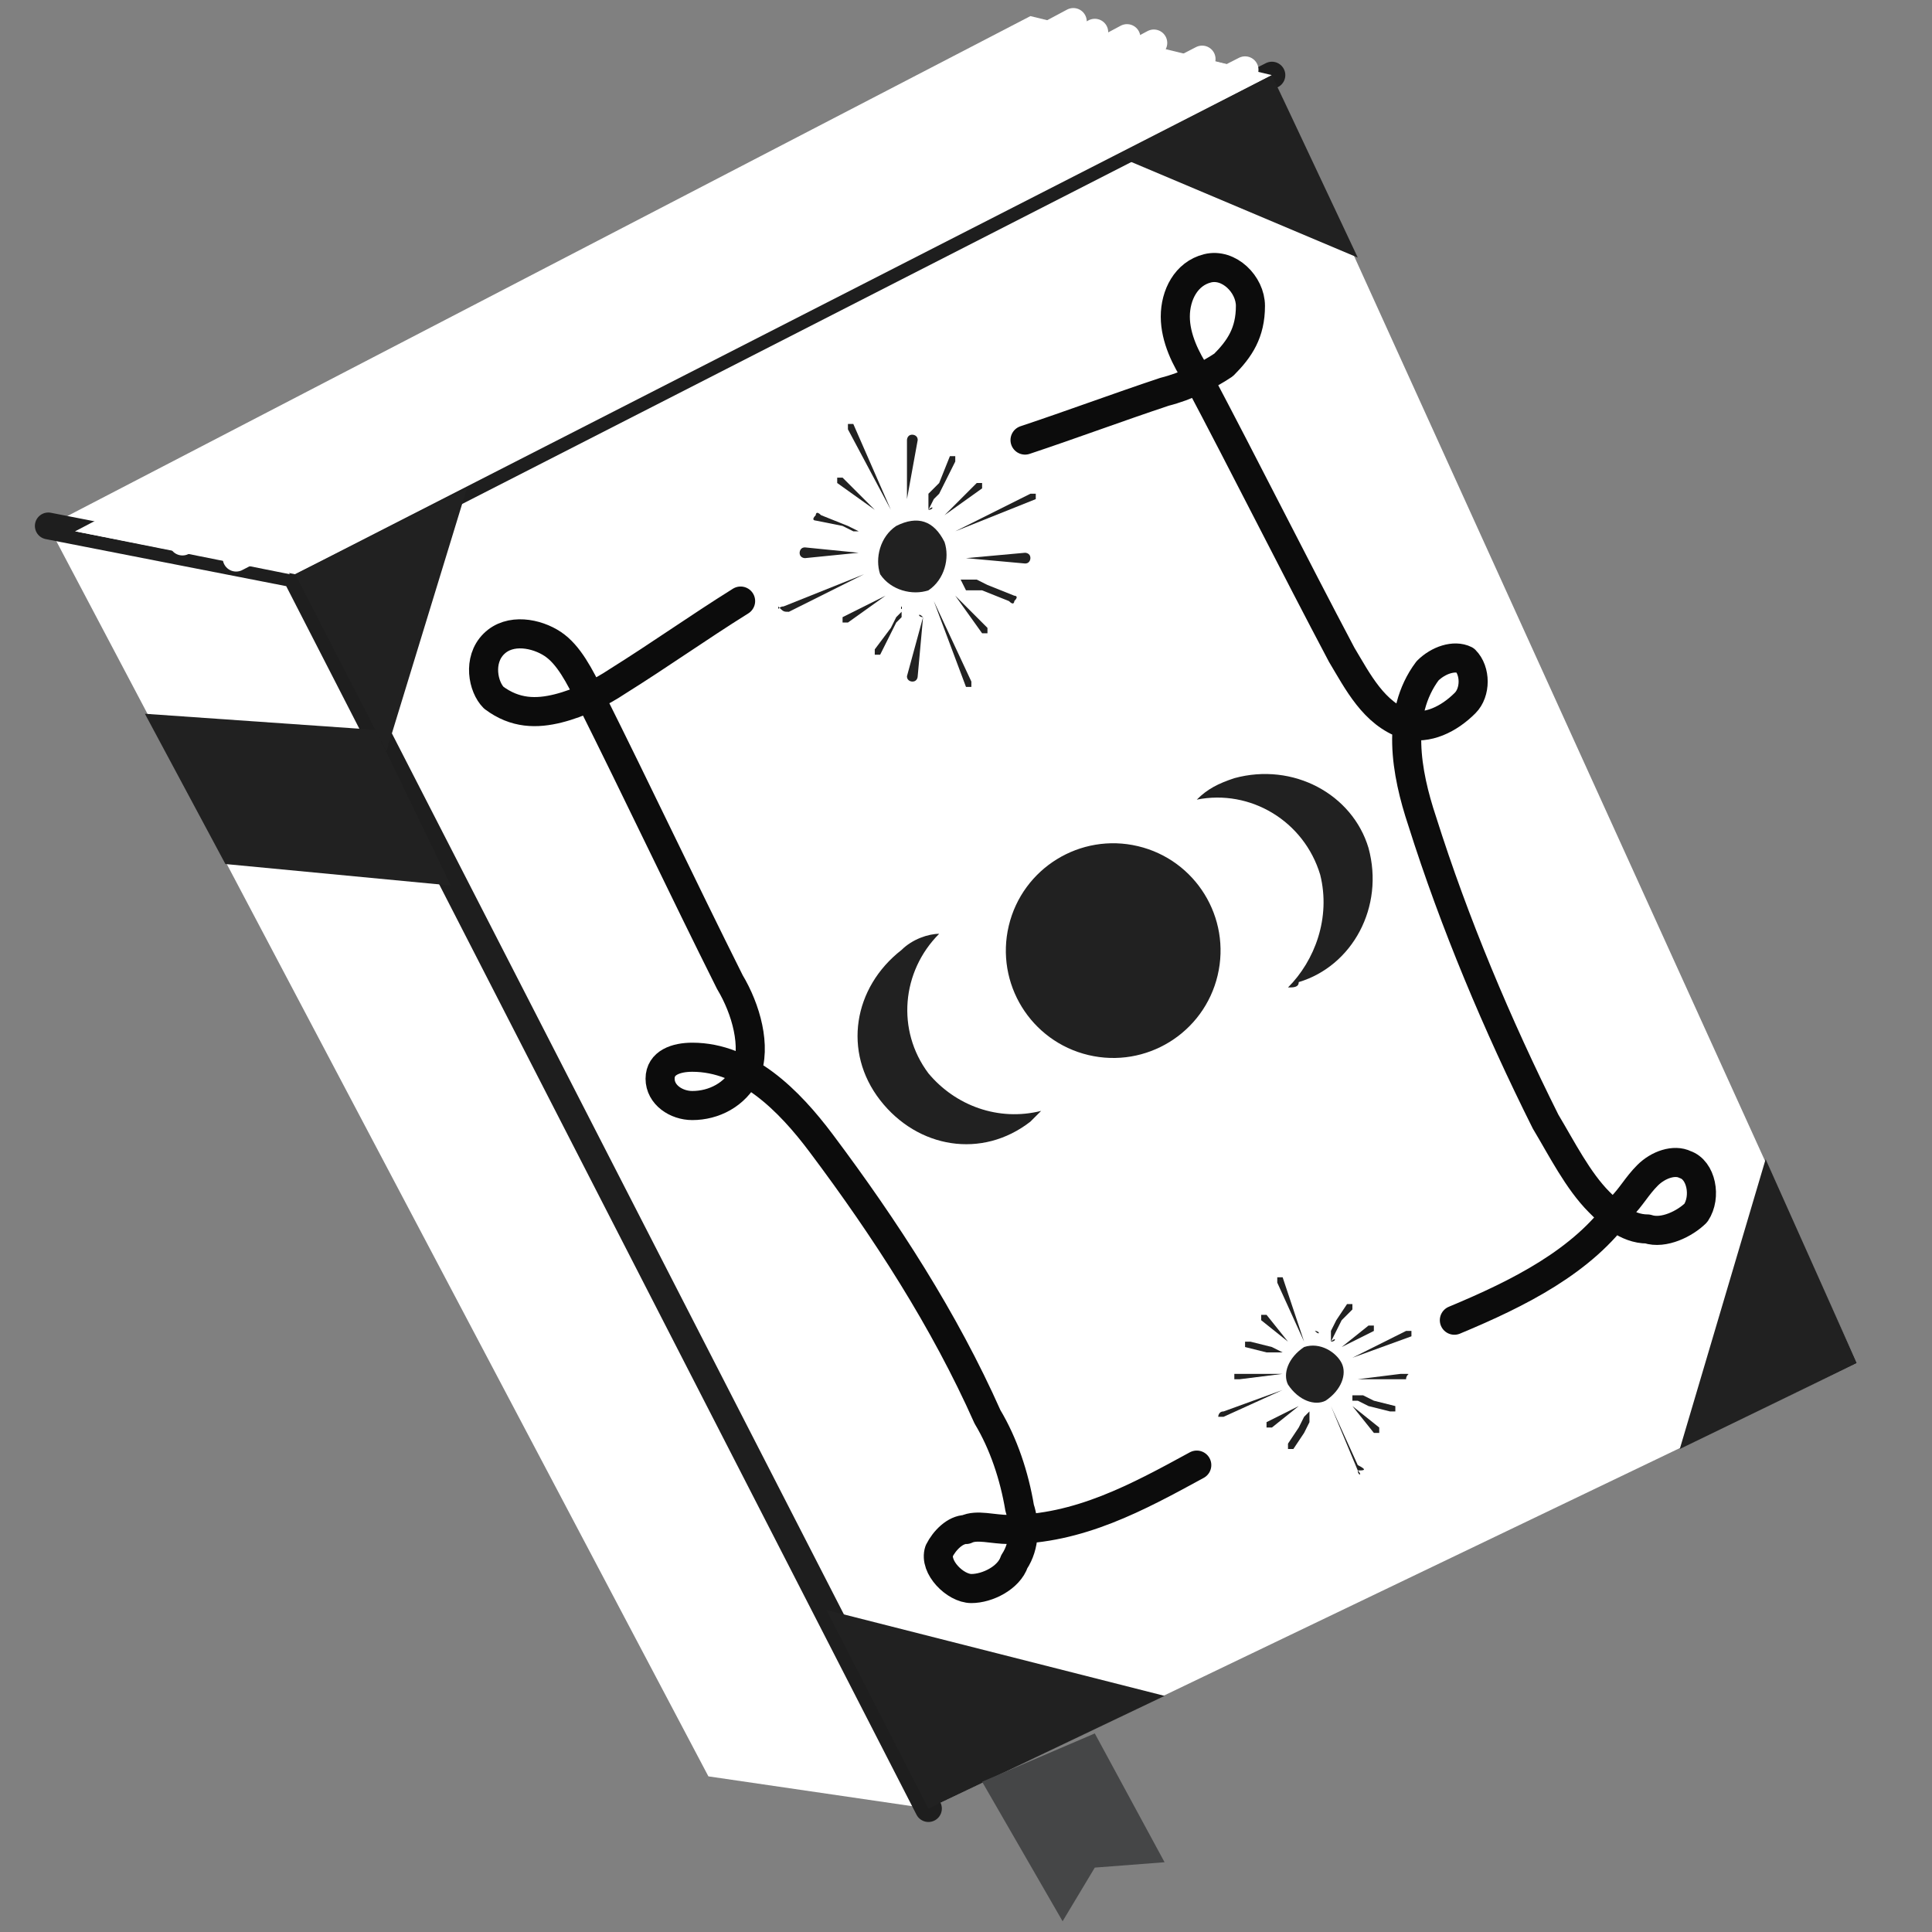 <?xml version="1.0" encoding="utf-8"?>
<!-- Generator: Adobe Illustrator 24.0.3, SVG Export Plug-In . SVG Version: 6.00 Build 0)  -->
<svg version="1.1" id="Layer_1" xmlns="http://www.w3.org/2000/svg" xmlns:xlink="http://www.w3.org/1999/xlink" x="0px" y="0px"
	 viewBox="0 0 36 36" style="enable-background:new 0 0 36 36;" xml:space="preserve">
<rect x="0" y="0" width="36" height="36" fill="#808080" stroke="none"/>
<style type="text/css">
	.st0{fill:#FFFFFF;}
	.st1{fill:none;stroke:#1E1E1E;stroke-width:0.5;stroke-linecap:round;stroke-linejoin:round;stroke-miterlimit:10;}
	.st2{fill:none;stroke:#FFFFFF;stroke-width:0.5;stroke-linecap:round;stroke-linejoin:round;stroke-miterlimit:10;}
	.st3{fill:#212121;}
	.st4{fill:none;stroke:#0C0C0C;stroke-width:0.542;stroke-linecap:round;stroke-linejoin:round;stroke-miterlimit:10;}
	.st5{fill:#454647;}
</style>
<g>
	<polygon class="st0" points="0.9,9.8 13.2,33.1 17.3,33.7 34.6,25.4 23.7,1.4 19.2,0.3 	"/>
	<polyline class="st1" points="0.9,9.8 5.5,10.7 17.3,33.7 	"/>
	<line class="st1" x1="5.5" y1="10.7" x2="23.7" y2="1.4"/>
	<g>
		<g>
			<polygon class="st0" points="23.7,1.4 5.5,10.7 1.4,9.9 19.5,0.4 			"/>
			<g>
				<line class="st2" x1="2.4" y1="9.8" x2="20" y2="0.4"/>
				<line class="st2" x1="3.1" y1="9.8" x2="20.4" y2="0.6"/>
				<line class="st2" x1="3.4" y1="10.1" x2="21" y2="0.7"/>
				<line class="st2" x1="4.1" y1="10.1" x2="21.5" y2="0.8"/>
				<line class="st2" x1="4.4" y1="10.4" x2="22.4" y2="1.1"/>
				<line class="st2" x1="5.3" y1="10.4" x2="23.2" y2="1.3"/>
			</g>
		</g>
		<path class="st0" d="M1.4,9.9c0,0,1.4-0.4,2.5-0.1c1.2,0.3,1.5,0.9,1.5,0.9L1.4,9.9z"/>
	</g>
	<g>
		<polygon class="st3" points="20.8,2.9 25.3,4.8 23.7,1.4 		"/>
		<polygon class="st3" points="32.9,21.6 31.3,27 34.6,25.4 		"/>
		<polygon class="st3" points="15.4,30 21.7,31.6 17.3,33.7 		"/>
		<polygon class="st3" points="7.2,14 5.5,10.7 8.7,9.1 		"/>
		<path class="st4" d="M19.1,8.2c0.9-0.3,1.7-0.6,2.6-0.9c0.4-0.1,0.8-0.3,1.1-0.5c0.3-0.3,0.5-0.6,0.5-1.1c0-0.4-0.4-0.8-0.8-0.7
			c-0.4,0.1-0.6,0.5-0.6,0.9c0,0.4,0.2,0.8,0.4,1.1c0.9,1.7,1.8,3.5,2.7,5.2c0.3,0.5,0.6,1.1,1.2,1.3c0.4,0.1,0.8-0.1,1.1-0.4
			c0.2-0.2,0.2-0.6,0-0.8c-0.2-0.1-0.5,0-0.7,0.2c-0.6,0.8-0.4,1.9-0.1,2.8c0.6,1.9,1.4,3.8,2.3,5.6c0.3,0.5,0.6,1.1,1,1.5
			c0.2,0.2,0.5,0.5,0.9,0.5c0.3,0.1,0.7-0.1,0.9-0.3c0.2-0.3,0.1-0.8-0.2-0.9c-0.2-0.1-0.5,0-0.7,0.2c-0.2,0.2-0.3,0.4-0.5,0.6
			c-0.7,1-1.9,1.6-3.1,2.1"/>
		<path class="st4" d="M13.8,11.2c-0.8,0.5-1.5,1-2.3,1.5c-0.3,0.2-0.7,0.4-1.1,0.5c-0.4,0.1-0.8,0.1-1.2-0.2
			C9,12.8,8.9,12.3,9.2,12c0.3-0.3,0.8-0.2,1.1,0c0.3,0.2,0.5,0.6,0.7,1c0.9,1.8,1.7,3.5,2.6,5.3c0.3,0.5,0.5,1.2,0.3,1.7
			c-0.2,0.4-0.6,0.6-1,0.6c-0.3,0-0.6-0.2-0.6-0.5c0-0.3,0.3-0.4,0.6-0.4c1,0,1.8,0.8,2.4,1.6c1.2,1.6,2.3,3.3,3.1,5.1
			c0.3,0.5,0.5,1.1,0.6,1.7c0.1,0.3,0.1,0.7-0.1,1c-0.1,0.3-0.5,0.5-0.8,0.5c-0.3,0-0.7-0.4-0.6-0.7c0.1-0.2,0.3-0.4,0.5-0.4
			c0.2-0.1,0.5,0,0.8,0c1.3,0,2.4-0.6,3.5-1.2"/>
		<g>
			<path class="st3" d="M17.6,10.1c0.1,0.3,0,0.7-0.3,0.9c-0.3,0.1-0.7,0-0.9-0.3c-0.1-0.3,0-0.7,0.3-0.9
				C17.1,9.6,17.4,9.7,17.6,10.1z"/>
			<g>
				<path class="st3" d="M16.6,9.5L15.8,8c0,0,0-0.1,0-0.1c0,0,0.1,0,0.1,0c0,0,0,0,0,0L16.6,9.5C16.6,9.5,16.6,9.5,16.6,9.5
					C16.6,9.5,16.6,9.5,16.6,9.5z"/>
				<path class="st3" d="M18,12.8l-0.6-1.6c0,0,0,0,0,0c0,0,0,0,0,0l0.7,1.5c0,0,0,0.1,0,0.1C18,12.8,18,12.8,18,12.8
					C18,12.8,18,12.8,18,12.8z"/>
			</g>
			<g>
				<path class="st3" d="M17.8,9.9l1.4-0.7c0,0,0.1,0,0.1,0c0,0,0,0.1,0,0.1c0,0,0,0,0,0L17.8,9.9C17.8,10,17.8,10,17.8,9.9
					C17.8,9.9,17.8,9.9,17.8,9.9z"/>
				<path class="st3" d="M14.6,11.3l1.5-0.6c0,0,0,0,0,0c0,0,0,0,0,0l-1.4,0.7c-0.1,0-0.1,0-0.2-0.1C14.5,11.4,14.5,11.3,14.6,11.3
					C14.6,11.3,14.6,11.3,14.6,11.3z"/>
			</g>
			<g>
				<path class="st3" d="M16.9,9.3l0-1.1c0,0,0-0.1,0.1-0.1c0,0,0.1,0,0.1,0.1c0,0,0,0,0,0L16.9,9.3C17,9.3,16.9,9.3,16.9,9.3
					C16.9,9.3,16.9,9.3,16.9,9.3z"/>
				<path class="st3" d="M17.3,9.5C17.3,9.5,17.3,9.4,17.3,9.5L17.3,9.5C17.3,9.4,17.3,9.4,17.3,9.5l0-0.2l0-0.1L17.5,9l0.2-0.5
					c0,0,0.1,0,0.1,0c0,0,0,0.1,0,0.1c0,0,0,0,0,0L17.6,9l-0.1,0.2l-0.1,0.1L17.3,9.5C17.4,9.4,17.4,9.4,17.3,9.5L17.3,9.5
					C17.4,9.5,17.4,9.4,17.3,9.5C17.4,9.5,17.4,9.5,17.3,9.5C17.3,9.5,17.3,9.5,17.3,9.5z"/>
				<path class="st3" d="M17.6,9.6l0.6-0.6c0,0,0.1,0,0.1,0c0,0,0,0.1,0,0.1c0,0,0,0,0,0L17.6,9.6C17.6,9.7,17.6,9.7,17.6,9.6
					C17.6,9.7,17.6,9.6,17.6,9.6z"/>
			</g>
			<g>
				<path class="st3" d="M18,10.4l1.1-0.1c0,0,0.1,0,0.1,0.1c0,0,0,0.1-0.1,0.1c0,0,0,0,0,0L18,10.4C18,10.5,18,10.5,18,10.4
					C18,10.4,18,10.4,18,10.4z"/>
				<path class="st3" d="M17.9,10.8C17.9,10.8,17.9,10.8,17.9,10.8L17.9,10.8C17.9,10.8,17.9,10.8,17.9,10.8l0.2,0l0.1,0l0.2,0.1
					l0.5,0.2c0,0,0.1,0,0,0.1c0,0,0,0.1-0.1,0c0,0,0,0,0,0l-0.5-0.2L18.1,11l-0.1,0L17.9,10.8C17.9,10.9,17.9,10.9,17.9,10.8
					L17.9,10.8C17.9,10.9,17.9,10.9,17.9,10.8C17.9,10.9,17.9,10.9,17.9,10.8C17.8,10.9,17.8,10.9,17.9,10.8z"/>
				<path class="st3" d="M17.8,11.1l0.6,0.6c0,0,0,0.1,0,0.1c0,0-0.1,0-0.1,0c0,0,0,0,0,0L17.8,11.1C17.7,11.2,17.7,11.2,17.8,11.1
					C17.7,11.1,17.7,11.1,17.8,11.1z"/>
			</g>
			<g>
				<path class="st3" d="M17.2,11.5l-0.1,1.1c0,0,0,0.1-0.1,0.1c0,0-0.1,0-0.1-0.1c0,0,0,0,0,0L17.2,11.5
					C17.1,11.5,17.1,11.4,17.2,11.5C17.2,11.4,17.2,11.5,17.2,11.5z"/>
				<path class="st3" d="M16.8,11.3C16.8,11.3,16.8,11.3,16.8,11.3L16.8,11.3C16.8,11.4,16.8,11.4,16.8,11.3l0,0.2l-0.1,0.1
					l-0.1,0.2l-0.2,0.4c0,0-0.1,0-0.1,0c0,0,0-0.1,0-0.1c0,0,0,0,0,0l0.3-0.4l0.1-0.2l0.1-0.1L16.8,11.3
					C16.7,11.3,16.7,11.3,16.8,11.3L16.8,11.3C16.7,11.3,16.7,11.3,16.8,11.3C16.7,11.3,16.7,11.3,16.8,11.3
					C16.8,11.3,16.8,11.3,16.8,11.3z"/>
				<path class="st3" d="M16.5,11.1l-0.7,0.5c0,0-0.1,0-0.1,0c0,0,0-0.1,0-0.1c0,0,0,0,0,0L16.5,11.1C16.5,11,16.5,11.1,16.5,11.1
					C16.5,11.1,16.5,11.1,16.5,11.1z"/>
			</g>
			<g>
				<path class="st3" d="M16,10.3L15,10.4c0,0-0.1,0-0.1-0.1c0,0,0-0.1,0.1-0.1c0,0,0,0,0,0L16,10.3C16.1,10.2,16.1,10.2,16,10.3
					C16.1,10.3,16.1,10.3,16,10.3z"/>
				<path class="st3" d="M16.2,9.9C16.2,9.9,16.1,9.9,16.2,9.9L16.2,9.9C16.1,9.9,16.1,9.9,16.2,9.9l-0.2,0l-0.1,0l-0.2-0.1
					l-0.5-0.1c0,0-0.1,0,0-0.1c0,0,0-0.1,0.1,0c0,0,0,0,0,0l0.5,0.2l0.2,0.1l0.1,0L16.2,9.9C16.1,9.8,16.1,9.8,16.2,9.9L16.2,9.9
					C16.1,9.8,16.1,9.8,16.2,9.9C16.1,9.8,16.1,9.8,16.2,9.9C16.2,9.8,16.2,9.8,16.2,9.9z"/>
				<path class="st3" d="M16.3,9.5L15.6,9c0,0,0-0.1,0-0.1c0,0,0.1,0,0.1,0c0,0,0,0,0,0L16.3,9.5C16.3,9.5,16.3,9.5,16.3,9.5
					C16.3,9.6,16.3,9.6,16.3,9.5z"/>
			</g>
		</g>
		<g>
			<path class="st3" d="M25,25.4c0.1,0.2,0,0.5-0.3,0.7c-0.2,0.1-0.5,0-0.7-0.3c-0.1-0.2,0-0.5,0.3-0.7C24.6,25,24.9,25.2,25,25.4z"
				/>
			<g>
				<path class="st3" d="M24.3,25l-0.5-1.1c0,0,0-0.1,0-0.1c0,0,0.1,0,0.1,0c0,0,0,0,0,0L24.3,25C24.3,24.9,24.3,25,24.3,25
					C24.3,25,24.3,25,24.3,25z"/>
				<path class="st3" d="M25.3,27.4l-0.5-1.2c0,0,0,0,0,0c0,0,0,0,0,0l0.5,1.1C25.5,27.4,25.4,27.4,25.3,27.4
					C25.4,27.5,25.3,27.5,25.3,27.4C25.3,27.4,25.3,27.4,25.3,27.4z"/>
			</g>
			<g>
				<path class="st3" d="M25.2,25.3l1-0.5c0,0,0.1,0,0.1,0c0,0,0,0.1,0,0.1c0,0,0,0,0,0L25.2,25.3C25.2,25.3,25.2,25.3,25.2,25.3
					C25.2,25.3,25.2,25.3,25.2,25.3z"/>
				<path class="st3" d="M22.8,26.3l1.1-0.4c0,0,0,0,0,0c0,0,0,0,0,0l-1.1,0.5c0,0-0.1,0-0.1,0C22.7,26.4,22.7,26.3,22.8,26.3
					C22.8,26.3,22.8,26.3,22.8,26.3z"/>
			</g>
			<g>
				<path class="st3" d="M24.5,24.8l0-0.8c0,0,0,0,0,0c0,0,0,0,0,0c0,0,0,0,0,0L24.5,24.8C24.6,24.8,24.6,24.9,24.5,24.8
					C24.5,24.9,24.5,24.8,24.5,24.8z"/>
				<path class="st3" d="M24.8,25C24.8,25,24.8,24.9,24.8,25L24.8,25C24.8,24.9,24.8,24.9,24.8,25l0-0.1l0-0.1l0.1-0.2l0.2-0.3
					c0,0,0,0,0.1,0c0,0,0,0,0,0.1c0,0,0,0,0,0L25,24.6l-0.1,0.2L24.8,25L24.8,25C24.9,24.9,24.9,24.9,24.8,25L24.8,25
					C24.9,24.9,24.9,24.9,24.8,25C24.9,24.9,24.9,25,24.8,25C24.8,25,24.8,25,24.8,25z"/>
				<path class="st3" d="M25,25.1l0.5-0.4c0,0,0,0,0.1,0c0,0,0,0,0,0.1c0,0,0,0,0,0L25,25.1C25.1,25.1,25,25.1,25,25.1
					C25,25.1,25,25.1,25,25.1z"/>
			</g>
			<g>
				<path class="st3" d="M25.3,25.7l0.8-0.1c0,0,0,0,0.1,0s0,0,0,0.1c0,0,0,0,0,0L25.3,25.7C25.3,25.7,25.3,25.7,25.3,25.7
					C25.3,25.7,25.3,25.7,25.3,25.7z"/>
				<path class="st3" d="M25.2,26C25.2,26,25.3,26,25.2,26L25.2,26C25.3,26,25.3,26,25.2,26l0.1,0l0.1,0l0.2,0.1l0.4,0.1
					c0,0,0,0,0,0.1c0,0,0,0-0.1,0c0,0,0,0,0,0l-0.4-0.1l-0.2-0.1l-0.1,0L25.2,26C25.3,26,25.3,26,25.2,26L25.2,26
					C25.3,26,25.3,26,25.2,26C25.3,26,25.2,26,25.2,26C25.2,26,25.2,26,25.2,26z"/>
				<path class="st3" d="M25.2,26.2l0.5,0.4c0,0,0,0,0,0.1c0,0,0,0-0.1,0c0,0,0,0,0,0L25.2,26.2C25.1,26.2,25.1,26.2,25.2,26.2
					C25.1,26.2,25.1,26.2,25.2,26.2z"/>
			</g>
			<g>
				<path class="st3" d="M24.7,26.5l-0.1,0.8c0,0,0,0,0,0c0,0,0,0,0,0c0,0,0,0,0,0L24.7,26.5C24.7,26.4,24.7,26.4,24.7,26.5
					C24.7,26.4,24.7,26.5,24.7,26.5z"/>
				<path class="st3" d="M24.4,26.3C24.4,26.3,24.4,26.3,24.4,26.3L24.4,26.3C24.4,26.4,24.4,26.4,24.4,26.3l0,0.1l0,0.1l-0.1,0.2
					L24.1,27c0,0,0,0-0.1,0c0,0,0,0,0-0.1c0,0,0,0,0,0l0.2-0.3l0.1-0.2L24.4,26.3L24.4,26.3C24.4,26.4,24.4,26.3,24.4,26.3
					L24.4,26.3C24.4,26.3,24.4,26.3,24.4,26.3C24.4,26.3,24.4,26.3,24.4,26.3C24.4,26.3,24.4,26.3,24.4,26.3z"/>
				<path class="st3" d="M24.2,26.2l-0.5,0.4c0,0,0,0-0.1,0c0,0,0,0,0-0.1c0,0,0,0,0,0L24.2,26.2C24.2,26.1,24.2,26.1,24.2,26.2
					C24.2,26.2,24.2,26.2,24.2,26.2z"/>
			</g>
			<g>
				<path class="st3" d="M23.9,25.6l-0.8,0.1c0,0,0,0-0.1,0c0,0,0,0,0-0.1c0,0,0,0,0,0L23.9,25.6C23.9,25.5,23.9,25.5,23.9,25.6
					C23.9,25.5,23.9,25.6,23.9,25.6z"/>
				<path class="st3" d="M24,25.2C24,25.2,23.9,25.3,24,25.2L24,25.2C23.9,25.2,23.9,25.2,24,25.2l-0.1,0l-0.1,0l-0.2,0l-0.4-0.1
					c0,0,0,0,0-0.1c0,0,0,0,0.1,0c0,0,0,0,0,0l0.4,0.1l0.2,0.1l0.1,0L24,25.2C23.9,25.2,23.9,25.2,24,25.2L24,25.2
					C23.9,25.2,23.9,25.2,24,25.2C23.9,25.2,23.9,25.2,24,25.2C24,25.2,24,25.2,24,25.2z"/>
				<path class="st3" d="M24,25l-0.5-0.4c0,0,0,0,0-0.1c0,0,0,0,0.1,0c0,0,0,0,0,0L24,25C24.1,25,24.1,25,24,25C24.1,25,24,25,24,25
					z"/>
			</g>
		</g>
		<g>
			<ellipse transform="matrix(0.231 -0.973 0.973 0.231 -1.284 33.863)" class="st3" cx="20.8" cy="17.7" rx="2" ry="2"/>
			<path class="st3" d="M24,18.4c0.1,0,0.2,0,0.2-0.1c1-0.3,1.6-1.4,1.3-2.5c-0.3-1-1.4-1.6-2.5-1.3c-0.3,0.1-0.5,0.2-0.7,0.4
				c1-0.2,2,0.4,2.3,1.4C24.8,17.1,24.5,17.9,24,18.4z"/>
			<path class="st3" d="M19.4,20.7c-0.1,0.1-0.1,0.1-0.2,0.2c-0.9,0.7-2.1,0.5-2.8-0.4c-0.7-0.9-0.5-2.1,0.4-2.8
				c0.2-0.2,0.5-0.3,0.7-0.3c-0.7,0.7-0.8,1.8-0.2,2.6C17.8,20.6,18.6,20.9,19.4,20.7z"/>
		</g>
	</g>
	<polygon class="st3" points="2.7,13.3 7,13.6 8.4,16.5 4.2,16.1 	"/>
	<polygon class="st5" points="18.3,33.2 19.8,35.8 20.4,34.8 21.7,34.7 20.4,32.3 	"/>
</g>
</svg>
